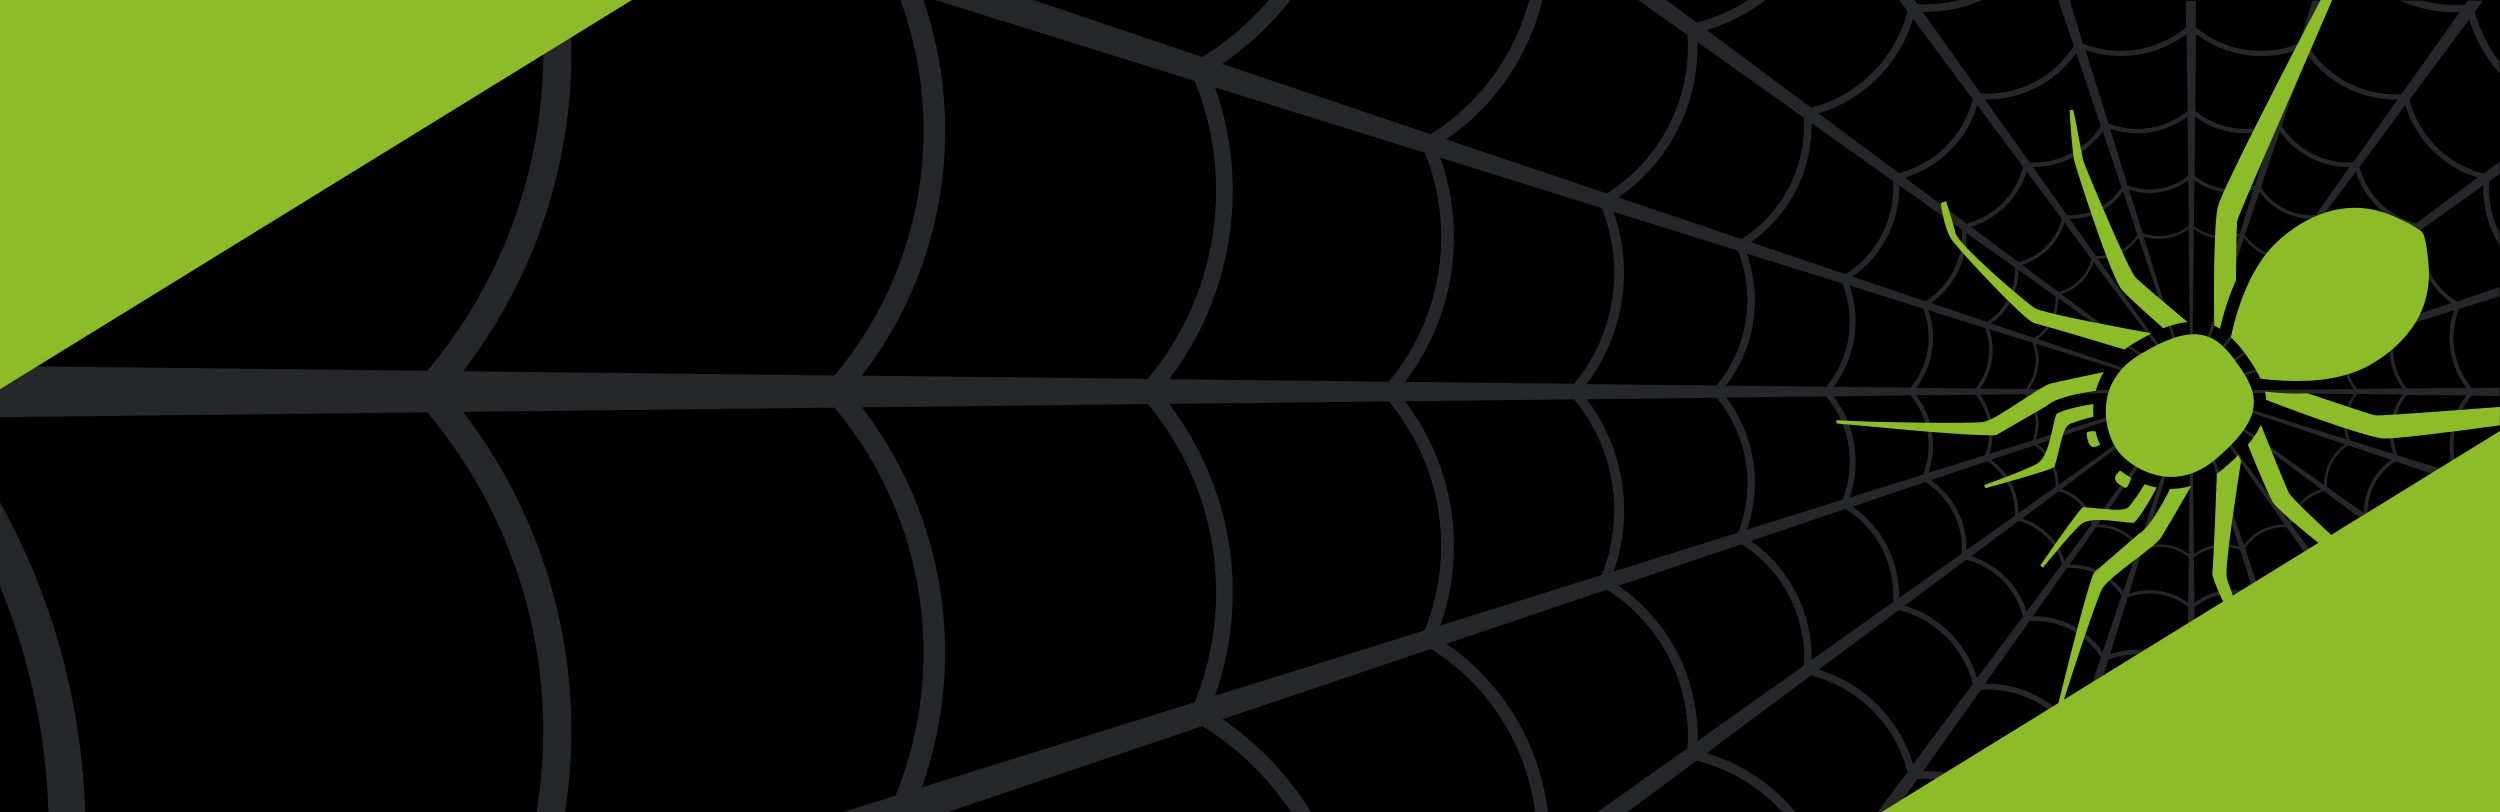 <?xml version="1.0" encoding="utf-8"?>
<!-- Generator: Adobe Illustrator 27.5.0, SVG Export Plug-In . SVG Version: 6.00 Build 0)  -->
<svg version="1.1" id="Layer_1" xmlns="http://www.w3.org/2000/svg" xmlns:xlink="http://www.w3.org/1999/xlink" x="0px" y="0px"
	 viewBox="0 0 1600 520" style="enable-background:new 0 0 1600 520;" xml:space="preserve">
<style type="text/css">
	.st0{fill:#262729;}
	.st1{fill:#8DBC2A;}
</style>
<rect id="Rectangle_31" width="1600" height="520"/>
<g>
	<path class="st0" d="M0,321.4v53.9c19,46,29.5,95.1,31,144.7h23.5C52.5,450.9,34,382.7,0,321.4z"/>
	<path class="st0" d="M30,0C26.7,43.2,16.6,85.7,0,125.9v53.9C30.9,124.1,49,62.7,53.6,0H30z"/>
	<path class="st0" d="M1405.9,520l-0.4-35.8c18.5-15.3,43.8-19.3,66.1-10.4L1486,520h7.7l-16.3-48.2c12.8-20.3,35.7-31.9,59.6-30.4
		l37.1,52.2c-24.8-0.5-48.5,9.2-65.7,26.3h7c16.8-14.9,39.1-22.8,62.2-21.3l15.1,21.3h7.1v-4.6l-15.9-21.3c3-11.9,8.5-22.7,15.9-32
		v-7.5c-8.9,9.8-15.6,21.6-19.5,34.6l-38.2-51.4c5.9-23.2,24.1-41.4,47.3-47.3l10.4,7.8v-8l-6.8-4.8c-0.7-11.7,1.7-23.2,6.8-33.4
		v-7.6c-7.1,11.3-10.9,24.6-10.6,38.3l-40.2-28.5c-1.1-18.3,7.8-35.8,23.3-45.6l27.5,9.3V312l-26-8.1c-6.7-17.1-3.7-36.5,8-50.6
		l18,0.2v-5.4l-18,0.2c-11.7-14.2-14.7-33.6-8-50.6l26-8.1v-5.9l-27.5,9.3c-15.5-9.9-24.4-27.3-23.3-45.7l40.2-28.5
		c-0.3,13.7,3.5,27,10.6,38.3v-7.6c-5.1-10.2-7.5-21.7-6.8-33.4l6.8-4.8v-8l-10.4,7.8c-23.2-5.9-41.4-24.1-47.3-47.3l38.2-51.4
		c3.9,13,10.7,24.8,19.5,34.6v-7.5c-7.4-9.3-12.8-20.2-15.9-32l5.3-7.1h-9.8l-1.8,2.6c-9.2,0.6-18.3-0.3-26.9-2.6H1536
		c11.8,5.2,24.8,7.8,38.1,7.5L1537,60.2c-23.9,1.5-46.8-10.2-59.6-30.4l9.9-29.4h-7.3l-8.6,27.5c-22.3,8.9-47.6,4.9-66.1-10.4
		l0.2-17h-6.6l0.2,17c-18.5,15.3-43.8,19.3-66.1,10.4L1324.6,0h-7.3l9.9,29.4c-12.8,20.3-35.7,31.9-59.6,30.4l-37.1-52.2
		c13.3,0.3,26.4-2.4,38.2-7.6H1254c-8.7,2.2-17.7,3.2-26.9,2.6l-1.8-2.6h-9.8l5.3,7.1c-7.7,30.3-31.4,54.1-61.7,61.8l-66.8-49.7
		c13.8-4.1,26.5-10.7,37.6-19.2h-11c-10,6.5-21.2,11.4-33.1,14.4L1066.4,0h-18l31.6,22.4c2.7,40.7-17.2,79.7-51.7,101.4L925.6,89.2
		c31.1-21.4,52.8-53.4,61.6-89.2h-8.5c-9.2,35.1-31.4,66-63.1,85.9l-133.3-45C799,29.4,813.7,15.6,825.9,0h-13.8
		c-12.1,14-26.4,26.4-42.6,36.5L661.3,0h-62.6l165.9,51.8c26,64.2,14.4,137.6-30.1,190.7l-182.8-2.1C604.3,171.9,619,81.6,591,0
		h-14.7c29.8,81.6,13.9,173.4-42.2,240.3l-237.7-2.7C349,169.1,372.5,83.9,364,0h-18.1c9,84.4-16.2,170.4-72.4,237.3L0,234.2V267
		l273.5-3.1c60.3,71.9,84.9,165.8,69.8,256.1h18.3c14.2-89.9-8.7-182.8-65.2-256.4l237.7-2.7c57.9,69.1,73,164.7,39.1,248.3
		L538.6,520h67.1l163.9-55.3c23.1,14.4,42.3,33.4,56.9,55.3h12.7c-14.3-23.3-33.5-43.7-56.7-59.7l133.3-45
		c37.2,23.3,61.4,62,66.6,104.7h8.3c-5.1-43.3-28.5-82.9-65-108l102.6-34.6c34.6,21.7,54.5,60.7,51.7,101.4l-58.1,41.2h19.3
		l44.6-33.2c21.7,5.5,40.7,17.2,55.2,33.2h8.3c-14.6-17.8-34.4-31.2-57.1-38l66.8-49.7c30.3,7.7,54.1,31.4,61.8,61.7l-19.3,25.9
		h10.5l15.1-21.3c23.1-1.5,45.4,6.4,62.2,21.3h7.1c-17.2-17.2-40.9-26.9-65.7-26.3l37.1-52.2c23.9-1.5,46.8,10.2,59.6,30.4L1311,520
		h7.7l14.4-46.2c22.3-8.9,47.6-4.9,66.1,10.4l-0.4,35.8H1405.9z M1400,426.6c-9.2-7-20.5-10.8-32.2-10.8l0,0c-5.9,0-11.8,1-17.4,2.9
		l11.3-36.2c13.1-5.1,27.9-2.8,38.7,6.1L1400,426.6z M1185.6,324.3l46.7-15.8c15.5,9.9,24.4,27.3,23.3,45.7l-40.2,28.5
		C1215.9,359.4,1204.7,337.5,1185.6,324.3z M1215.5,118.6l40.2,28.5c1.1,18.3-7.8,35.8-23.3,45.7l-46.7-15.8
		C1204.7,163.7,1215.9,141.8,1215.5,118.6z M1267.1,252.6l29.1-0.3c6.7,8.3,8.5,19.6,4.7,29.5l-27.8,8.7
		C1277.5,277.7,1275.3,263.5,1267.1,252.6z M1273.1,210.7l27.8,8.7c3.9,10,2.1,21.2-4.6,29.6l-29.2-0.3
		C1275.3,237.7,1277.5,223.5,1273.1,210.7z M1298.4,252.2l100.8-1.1l-96.3,30.1C1306.3,271.4,1304.6,260.6,1298.4,252.2z M1303,220
		l96.3,30.1l-100.8-1.1C1304.6,240.7,1306.3,229.8,1303,220z M1304,216.9c8.4-6,13.4-15.7,13.3-26.1l82.2,58.3L1304,216.9z
		 M1399.6,252.1l-82.2,58.3c0.1-10.3-4.9-20.1-13.3-26.1L1399.6,252.1z M1400.2,252.8l-60.2,80.9c-3.1-9.9-10.8-17.6-20.7-20.7
		L1400.2,252.8z M1319.2,188.2c9.9-3.1,17.6-10.8,20.7-20.7l60.2,80.9L1319.2,188.2z M1317.5,186.9l-23.4-17.4
		c13-4,23.1-14.2,27.1-27.1l17.4,23.4C1335.9,176.1,1327.9,184.1,1317.5,186.9z M1315.6,189.6c0.6,10.7-4.6,20.8-13.6,26.7
		l-27.7-9.3c11.1-7.8,17.6-20.6,17.4-34.2L1315.6,189.6z M1264.3,248.6l-37.9-0.4c10.7-14.2,13.6-32.8,7.8-49.6l36.2,11.3
		C1275.5,222.9,1273.2,237.7,1264.3,248.6z M1264.3,252.6c8.9,10.9,11.2,25.7,6.1,38.7l-36.2,11.3c5.8-16.8,2.9-35.4-7.8-49.6
		L1264.3,252.6z M1301.9,285c9,5.8,14.2,16,13.6,26.6l-23.8,16.9c0.2-13.6-6.3-26.4-17.4-34.2L1301.9,285z M1317.5,314.4
		c10.3,2.8,18.4,10.8,21.2,21.2l-17.4,23.4c-4-13-14.2-23.1-27.1-27.1L1317.5,314.4z M1341.4,337.5c10.7-0.5,20.8,4.6,26.7,13.6
		l-9.3,27.6c-7.8-11.1-20.6-17.6-34.2-17.4L1341.4,337.5z M1342.6,335.7l58.3-82.3l-32.3,95.6C1362.7,340.6,1353,335.6,1342.6,335.7
		z M1342.6,165.5c10.4,0.1,20.1-4.9,26.1-13.3l32.3,95.6L1342.6,165.5z M1341.4,163.8l-16.9-23.8c13.6,0.2,26.4-6.3,34.2-17.4
		l9.3,27.6C1362.2,159.2,1352.1,164.3,1341.4,163.8z M1322.9,137.7l-21.9-30.9c17.8,0.3,34.5-8.3,44.7-22.8l12.1,35.9
		C1350.2,131.7,1336.9,138.5,1322.9,137.7z M1319.6,140.1c-3.6,13.6-14.2,24.2-27.7,27.7l-30.4-22.6c17-5.2,30.3-18.5,35.5-35.5
		L1319.6,140.1z M1289.5,171.1c0.8,14-6,27.3-17.8,34.9l-35.9-12.1c14.6-10.2,23.1-27,22.8-44.7L1289.5,171.1z M1230.8,197.5
		c6.7,17.1,3.7,36.5-8,50.6l-49.3-0.6c14-18.5,17.9-42.8,10.2-64.8L1230.8,197.5z M1168.8,247.5l-64.1-0.7
		c18.4-24.1,23.4-55.9,13.3-84.5l61.1,19.1C1188.1,203.7,1184.1,229,1168.8,247.5z M1168.8,253.7c15.3,18.5,19.3,43.8,10.4,66.1
		l-61.1,19.1c10-28.6,5-60.4-13.3-84.5L1168.8,253.7z M1173.5,253.7l49.3-0.6c11.7,14.2,14.7,33.6,8,50.6l-47,14.7
		C1191.4,296.5,1187.6,272.2,1173.5,253.7z M1235.8,307.3l35.9-12.1c11.8,7.6,18.6,20.9,17.8,34.9l-30.9,21.9
		C1258.9,334.3,1250.4,317.5,1235.8,307.3z M1291.9,333.4c13.6,3.6,24.2,14.1,27.7,27.7l-22.6,30.4c-5.2-17-18.5-30.3-35.5-35.5
		L1291.9,333.4z M1322.9,363.5c14-0.8,27.4,6,34.9,17.8l-12.1,35.9c-10.2-14.6-27-23.1-44.7-22.8L1322.9,363.5z M1400.4,385.9
		c-7.1-5.3-15.7-8.2-24.6-8.2l0,0c-4.5,0-9,0.8-13.3,2.2l8.7-27.9c10-3.9,21.2-2.1,29.6,4.7L1400.4,385.9z M1404.1,356.7
		c8.3-6.7,19.6-8.5,29.6-4.7l8.7,27.8c-12.9-4.4-27.1-2.1-37.9,6L1404.1,356.7z M1537.7,248.6l-29.2,0.3c-6.7-8.3-8.5-19.6-4.7-29.6
		l27.8-8.7C1527.3,223.5,1529.6,237.7,1537.7,248.6z M1531.7,290.5l-27.8-8.7c-3.8-10-2.1-21.2,4.7-29.6l29.2,0.3
		C1529.6,263.5,1527.3,277.7,1531.7,290.5z M1506.4,249l-100.9,1.1l96.3-30.1C1498.5,229.8,1500.2,240.7,1506.4,249z M1501.9,281.2
		l-96.3-30.1l100.9,1.1C1500.2,260.6,1498.5,271.4,1501.9,281.2z M1405.2,252.1l95.6,32.3c-8.4,6-13.4,15.8-13.3,26.1L1405.2,252.1z
		 M1510.7,331.7c-13,4-23.1,14.2-27.1,27.1l-17.4-23.4c2.8-10.3,10.8-18.4,21.2-21.1L1510.7,331.7z M1405.2,249.2l82.3-58.4
		c-0.1,10.4,4.9,20.1,13.3,26.1L1405.2,249.2z M1487.3,186.9c-10.3-2.8-18.4-10.8-21.1-21.2l17.4-23.4c4,13,14.2,23.1,27.1,27.1
		L1487.3,186.9z M1485.6,188.2l-80.9,60.2l60.2-80.9C1468,177.3,1475.7,185.1,1485.6,188.2z M1485.6,313.1
		c-9.9,3.1-17.6,10.8-20.7,20.7l-60.2-80.9L1485.6,313.1z M1480.3,361.2c-13.6-0.2-26.4,6.3-34.2,17.4l-9.3-27.6
		c5.8-9,16-14.1,26.6-13.6L1480.3,361.2z M1481.9,363.5l21.9,30.9c-17.8-0.3-34.5,8.3-44.7,22.8l-12.1-35.9
		C1454.6,369.5,1467.9,362.7,1481.9,363.5z M1485.2,361.1c3.6-13.6,14.2-24.2,27.7-27.7l30.4,22.6c-17,5.2-30.3,18.5-35.5,35.5
		L1485.2,361.1z M1489.2,311.6c-0.6-10.7,4.6-20.8,13.6-26.6l27.6,9.3c-11.1,7.8-17.6,20.6-17.5,34.2L1489.2,311.6z M1502.8,216.2
		c-9-5.8-14.2-16-13.6-26.7l23.8-16.9c-0.2,13.6,6.3,26.4,17.4,34.2L1502.8,216.2z M1512.9,167.8c-13.6-3.6-24.2-14.2-27.7-27.7
		l22.6-30.4c5.2,17,18.5,30.3,35.5,35.5L1512.9,167.8z M1481.9,137.7c-14,0.8-27.4-6-34.9-17.8l12.1-35.9
		c10.2,14.6,26.9,23.1,44.7,22.8L1481.9,137.7z M1480.3,140l-16.9,23.8c-10.7,0.6-20.8-4.6-26.6-13.6l9.3-27.6
		C1453.9,133.6,1466.7,140.2,1480.3,140z M1462.2,165.5l-58.3,82.3l32.3-95.6C1442.1,160.7,1451.9,165.6,1462.2,165.5z
		 M1462.2,335.7c-10.4-0.1-20.1,4.9-26.1,13.3l-32.3-95.6L1462.2,335.7z M1404.4,388.7c10.9-8.9,25.7-11.2,38.7-6.1l11.3,36.2
		c-16.8-5.8-35.4-2.9-49.6,7.8L1404.4,388.7z M1405.5,479.5l-0.6-49.3c14.2-11.7,33.6-14.7,50.6-8l14.7,47
		C1448.3,461.6,1424,465.5,1405.5,479.5z M1476.1,467.4l-15.8-46.7c9.9-15.5,27.3-24.4,45.7-23.3l28.5,40.2
		C1511.3,437.1,1489.3,448.3,1476.1,467.4z M1585.8,387.6c-22.2,6.7-39.6,24.1-46.4,46.4l-29.4-39.5c4.6-17.8,18.5-31.7,36.2-36.2
		L1585.8,387.6z M1546.2,352.1l-30.9-21.9c-0.8-14,6-27.3,17.8-34.9l35.9,12.1C1554.5,317.5,1545.9,334.3,1546.2,352.1z
		 M1570.6,302.7l-36.2-11.3c-5.1-13.1-2.8-27.9,6.1-38.7l37.9,0.4C1567.7,267.3,1564.8,285.9,1570.6,302.7z M1578.4,248.2l-37.9,0.4
		c-8.9-10.9-11.2-25.7-6.1-38.7l36.2-11.3C1564.8,215.3,1567.7,234,1578.4,248.2z M1569,193.9l-35.9,12.1
		c-11.8-7.6-18.6-20.9-17.8-34.9l30.9-21.9C1545.9,166.9,1554.5,183.7,1569,193.9z M1539.4,67.2c6.7,22.2,24.1,39.7,46.4,46.4
		l-39.5,29.4c-17.8-4.6-31.6-18.5-36.2-36.2L1539.4,67.2z M1476.1,33.9c13.3,19.1,35.2,30.3,58.4,29.8l-28.5,40.2
		c-18.3,1.1-35.8-7.8-45.7-23.3L1476.1,33.9z M1405.5,21.8c18.5,14,42.8,17.9,64.8,10.2l-14.7,47c-17.1,6.7-36.5,3.7-50.6-8
		L1405.5,21.8z M1404.9,74.6c14.2,10.7,32.8,13.6,49.6,7.8l-11.3,36.2c-13.1,5.1-27.9,2.8-38.7-6.1L1404.9,74.6z M1404.4,115.3
		c10.9,8.1,25.1,10.4,37.9,6l-8.7,27.9c-10,3.8-21.2,2.1-29.5-4.7L1404.4,115.3z M1404.1,146.6c8.3,6.2,19.1,7.9,28.9,4.6
		l-30.1,96.3L1404.1,146.6z M1433,350c-9.8-3.3-20.6-1.6-28.9,4.6l-1.1-100.9L1433,350z M1400.8,354.6c-5.4-4-12-6.2-18.8-6.2l0,0
		c-3.4,0-6.9,0.6-10.1,1.7l30.1-96.3L1400.8,354.6z M1401.9,247.5l-30.1-96.3c9.8,3.3,20.6,1.6,28.9-4.6L1401.9,247.5z
		 M1400.8,144.5c-8.3,6.7-19.6,8.5-29.5,4.7l-8.7-27.9c12.8,4.4,27.1,2.2,37.9-6L1400.8,144.5z M1400.4,112.5
		c-10.9,8.9-25.7,11.2-38.7,6.1l-11.3-36.2c16.8,5.8,35.4,2.9,49.6-7.8L1400.4,112.5z M1399.4,21.8L1400,71
		c-14.2,11.7-33.6,14.7-50.6,8l-14.7-47C1356.5,39.6,1380.8,35.8,1399.4,21.8z M1328.8,33.9l15.7,46.7
		c-9.9,15.5-27.3,24.4-45.6,23.3l-28.5-40.2C1293.6,64.1,1315.5,52.9,1328.8,33.9z M1294.8,106.8c-4.6,17.8-18.5,31.7-36.2,36.3
		l-39.5-29.4c22.2-6.7,39.6-24.1,46.4-46.4L1294.8,106.8z M1224.4,12.1l38.2,51.4c-5.9,23.2-24.1,41.4-47.3,47.3l-51.4-38.2
		C1192.9,63.8,1215.6,41.1,1224.4,12.1z M1159.4,78.8l52.2,37.1c1.5,23.9-10.2,46.8-30.4,59.6l-60.7-20.5
		C1145.4,137.7,1160,109.1,1159.4,78.8z M1086.4,27l67.9,48.2c2,31.2-13.2,61.1-39.7,77.8l-78.9-26.6
		C1068.3,103.9,1087.4,66.6,1086.4,27z M1112.2,160.4c11.6,29.1,6.4,62.2-13.6,86.3l-83.3-0.9c24-31.4,30.5-72.9,17.4-110.2
		L1112.2,160.4z M1025.1,133.2c15.2,37.9,8.4,81.1-17.7,112.4l-108.2-1.2c31.3-40.9,39.8-94.9,22.6-143.5L1025.1,133.2z M777.6,55.9
		l134.3,41.9c19.9,49.3,11,105.7-23.1,146.5l-140.6-1.6C788.9,189.5,800,119.1,777.6,55.9z M764.6,449.4L590,503.9
		c29.2-82.3,14.8-173.9-38.3-243.2l182.9-2.1C779.1,311.8,790.6,385.2,764.6,449.4z M911.8,403.4l-134.2,41.9
		c22.4-63.2,11.3-133.6-29.4-186.8l140.6-1.6C922.9,297.7,931.7,354.1,911.8,403.4z M1025.1,368l-103.3,32.3
		c17.2-48.6,8.7-102.6-22.6-143.5l108.2-1.2C1033.5,286.9,1040.3,330.1,1025.1,368z M1015.4,255.5l83.3-0.9
		c20,24.1,25.2,57.2,13.6,86.3l-79.5,24.8C1045.9,328.3,1039.4,286.9,1015.4,255.5z M1154.4,426l-67.9,48.2
		c0.9-39.5-18.1-76.9-50.7-99.3l78.9-26.6C1141.1,364.9,1156.4,394.8,1154.4,426z M1120.5,346.2l60.7-20.5
		c20.3,12.8,31.9,35.7,30.4,59.6l-52.2,37.1C1160,392.1,1145.4,363.5,1120.5,346.2z M1224.4,489.1c-8.7-29-31.5-51.8-60.5-60.5
		l51.4-38.2c23.2,5.9,41.4,24.1,47.3,47.3L1224.4,489.1z M1265.4,434c-6.7-22.2-24.1-39.6-46.4-46.4l39.5-29.4
		c17.8,4.6,31.7,18.5,36.2,36.3L1265.4,434z M1328.8,467.4c-13.2-19.1-35.2-30.3-58.4-29.8l28.5-40.2c18.3-1.1,35.8,7.8,45.7,23.3
		L1328.8,467.4z M1357.4,465.4c-7.8,0-15.5,1.3-22.8,3.9l14.7-47c17.1-6.7,36.5-3.7,50.6,8l-0.6,49.3
		C1387.3,470.3,1372.6,465.4,1357.4,465.4L1357.4,465.4z"/>
</g>
<path id="Intersection_6" class="st1" d="M1203.7,520L1600,275.8V520H1203.7z"/>
<path id="Intersection_15" class="st1" d="M404.4,0L0,249.1V0H404.4z"/>
<g>
	<path class="st1" d="M1251.5,149c-0.3-1.6-4-14.5-6-20.2c-1.2,0.2-2.4,0.6-3.4,1.4c1.1,8.1,3.7,18.6,6.9,23.1
		c5.2,7.3,46.1,51.4,52.9,53.5c7.4,1.8,48.2,14,57.8,16.9l0,0c1.9-1.5,3.9-2.8,6-4.1c3.8-2.3,7.3-4.2,10.8-5.9
		c-0.2-0.2-0.4-0.4-0.7-0.6c-13.3-2.4-66.7-12.2-73.3-15.8C1297.7,194.7,1252.7,156.2,1251.5,149z"/>
	<path class="st1" d="M1332.4,335.1c5.1-3.3,14-2.5,25.1-1.2c2.6,0.4,5.3,0.6,7.9,0.7c2.3-1,8.8-10.9,14.9-22.6
		c-2.7-0.5-5.3-1.2-7.8-2.1l0,0c-2.9,4.9-6.1,9.6-9.7,14.1c-2.6,2.9-7.7,2.6-19.8,1.4c-3.3-0.4-6.7-0.7-10-0.8
		c-3.7,3.4-16.6,22-22.2,30.1c-2.6,3.7-4.1,5.8-5,7.1c0.5,0.6,1.1,1.1,1.7,1.5C1311.7,358,1328.7,337.5,1332.4,335.1z"/>
	<path class="st1" d="M1358.2,185.8c6.5,6.9,21.2,19.8,26.3,24.3c5-2.1,10.2-3.4,15.5-4c-11.9-10-30.7-25.8-33.4-28.7
		c-4.6-5.1-32.3-71-33.3-74.6c-0.4-1.6-1.1-5.5-2.3-11.6c-1.1-6.1-3-16.5-4.2-20.9c-0.7-0.1-1.4,0-2.1,0.1c-0.3,4.9,1.8,27.4,2.7,32
		l0,0C1328.8,108.2,1351.3,178.5,1358.2,185.8z"/>
	<path class="st1" d="M1360.8,312.1c1.2-0.6,2.4-3.4,3.1-6.3c-2.5-1.4-4.8-3-7-4.7c-2.2,1.9-3.4,3.7-3.3,5.2
		c0.1,1.7,2.2,3.8,5.8,5.6C1360.3,312.4,1360.6,312.2,1360.8,312.1z"/>
	<path class="st1" d="M1315.9,265.3c-0.8,2.5-1.4,5-1.9,7.5c-2.4,11-4.6,19.6-9.4,23.4c-3.4,2.7-28.3,12-34.7,14.2
		c0.2,0.7,0.4,1.5,0.8,2.1c1.5-0.5,4-1.2,8.4-2.4c9.5-2.7,31.2-8.7,35.7-11.1c1-3.2,1.9-6.4,2.6-9.7c2.7-11.7,4.2-16.7,7.8-18.2l0,0
		c4.8-1.8,9.6-3.3,14.6-4.4c-0.2-2.7-0.2-5.5,0-8.2C1328.1,260.4,1317.5,263.3,1315.9,265.3z"/>
	<path class="st1" d="M1432.6,291.2c-2.9,2.9-6.1,5.8-9.7,8.8c-1.4,1.1-2.7,2.2-4.1,3.1c-0.4,10.3-2.1,56.3-2.9,63.9
		c-0.2,7.1,28,60.3,33.2,67.5c3.2,4.5,12.2,10.4,19.5,14.1c1-0.7,1.9-1.6,2.4-2.7c-4.7-3.7-15.7-11.5-17.1-12.3l0,0
		c-6.4-3.5-27.9-58.6-28.8-64.1c-1.3-7.4,7.1-61.2,9.2-74.5C1433.6,293.7,1433.1,292.4,1432.6,291.2z"/>
	<path class="st1" d="M1440.2,246.7C1440.2,246.6,1440.2,246.6,1440.2,246.7c-2.1-4.8-4.7-9.2-7.8-13.2l-0.6-0.9
		c-2.9-4.4-6.3-8.4-10.2-12c-0.2-0.2-0.4-0.3-0.6-0.5c-2.7-2.3-5.8-4-9.2-5.1c-0.4,0-0.8-0.2-1.2-0.3c-9.7-2.5-22.2,0.8-40.7,11.9
		c-11.8,7.1-19,16.5-21.4,28.1c-1.9,10.1-0.4,20.5,4.3,29.7c0,0.1,0.1,0.1,0.1,0.2c0.6,1,1.2,2,1.8,3l0.6,0.8
		c2.8,3.8,8.8,9.3,16.9,12.9c0.1,0,0.2,0.1,0.4,0.2l0,0c3.8,1.7,7.8,2.8,12,3.4c11.7,1.5,22.9-2.2,33.3-10.9
		C1441.5,274,1446,260.7,1440.2,246.7z"/>
	<path class="st1" d="M1382.9,344.3c2.2-3.4,12.8-21.6,19.5-33.3c-4.4,1.3-9,1.9-13.6,1.9c-4.5,9.1-13.4,25.3-20,28.8l-28.6,24.7
		c-3.1,6.2-11.3,36.8-24.6,90.7c-1,4-1.6,6.7-1.9,7.7c-0.1,0.4-0.1,0.5,0,0.6c0.5,0.4,1.2,0.7,1.8,0.8c4.6-17.6,26.9-84.7,29.9-89.5
		c2.8-4.4,11.3-11,20.3-17.9l0,0C1372.9,353.4,1381,347.2,1382.9,344.3z"/>
	<path class="st1" d="M1335.7,276.7L1335.7,276.7c-0.3,0.3-0.3,1.1-0.2,1.7c0.5,4.1,1.8,6.9,3.3,7.5c1.1,0.5,3,0,5.2-1.2
		c-1.2-2.8-2.2-5.7-2.9-8.7C1338.9,275.8,1336.5,276,1335.7,276.7z"/>
	<path class="st1" d="M1176,271.1c1.1,0.1,3.9,0.4,8,0.7c55.3,5.3,86.8,7.5,93.7,6.6l32.6-18.9c5.3-5.1,21.7-8.1,31-9.4l0,0
		c1.1-4.2,2.9-8.3,5.2-12c-11.9,2.5-30,6.3-33.9,7.3c-3.3,0.8-11.8,6.4-19.3,11.3c-9.5,6.2-18.5,12.1-23.6,13.3
		c-5.5,1.3-76.2,0.3-94.4-1.1c-0.1,0.7-0.1,1.4,0.1,2C1175.5,271,1175.5,271.1,1176,271.1z"/>
	<path class="st1" d="M1524.5,371.5c-3.1-2.1-56.2-49.9-59.5-55.9l0,0c-1.9-3.6-12-28.6-18-43.7c-2.2,4.6-5.1,8.9-8.4,12.7
		c2.7,6.8,11.2,27.6,15.6,36.1c4.7,9,63.6,53.3,68.7,56.4c4.1,2.4,24.8,11.9,29.4,13.1c0.3-0.6,0.6-1.3,0.8-2
		c-3.8-2.5-13-7.8-18.3-10.8C1529.3,374.4,1525.8,372.5,1524.5,371.5z"/>
	<path class="st1" d="M1449.6,250.6L1449.6,250.6L1449.6,250.6z"/>
	<path class="st1" d="M1600,260.4c-64.3,4.9-78.3,5.8-80.4,5.3c-3.9-0.9-35.9-11.7-42.8-14c-9.1,0.4-18.2,0-27.2-1.1
		c0.4,1.8,0.6,3.5,0.7,5.3c10.9,4.4,62.9,23.7,74.8,24.7c6.1,0.5,39.3-3.5,74.8-8.4L1600,260.4L1600,260.4z"/>
	<path class="st1" d="M1476.5,243.7c0.3-0.1,0.6-0.1,0.9,0c11.9-0.6,25.2-2.9,36.5-8.6c13.2-6.8,43.7-26.8,40.4-65.5
		c-1.2-14.6-3-19.2-3.5-20.1c0-0.1-0.1-0.1-0.1-0.2l-0.6-0.8l-0.1-0.1c-0.8-0.7-4.5-4-17.9-9.9c-35.4-15.8-64.4,6.4-75.2,16.7
		c-7.8,7.4-13.7,17-18.1,26.5l0,0c-0.1,0.5-0.4,1.1-0.7,1.5c-4.6,10.5-8.1,21.5-10.3,32.7c3.9,3.7,7.4,7.8,10.4,12.3l0.5,0.8
		c0.3,0.5,0.7,0.9,1,1.4c2.7,3.8,5.1,7.8,7,12C1456.6,243.6,1466.6,244.1,1476.5,243.7z"/>
	<path class="st1" d="M1550.1,148.3L1550.1,148.3L1550.1,148.3L1550.1,148.3z"/>
	<path class="st1" d="M1419.5,132L1419.5,132c-3,11.8-2.7,65-2.3,76.5c1.3,0.5,2.5,1.2,3.6,1.9c2.4-10.6,5.8-21,10.2-30.9
		c0.1-6.6,0.3-33.4,0.7-37.4c0.2-2.3,6.2-16.3,35.5-83.5c9-20.7,18.7-42.9,25.4-58.6h-7.4C1464,40.1,1422.1,121.7,1419.5,132z"/>
	<path class="st1" d="M1550.7,149.2L1550.7,149.2C1550.8,149.2,1550.8,149.3,1550.7,149.2C1550.8,149.2,1550.8,149.2,1550.7,149.2z"
		/>
</g>
</svg>
